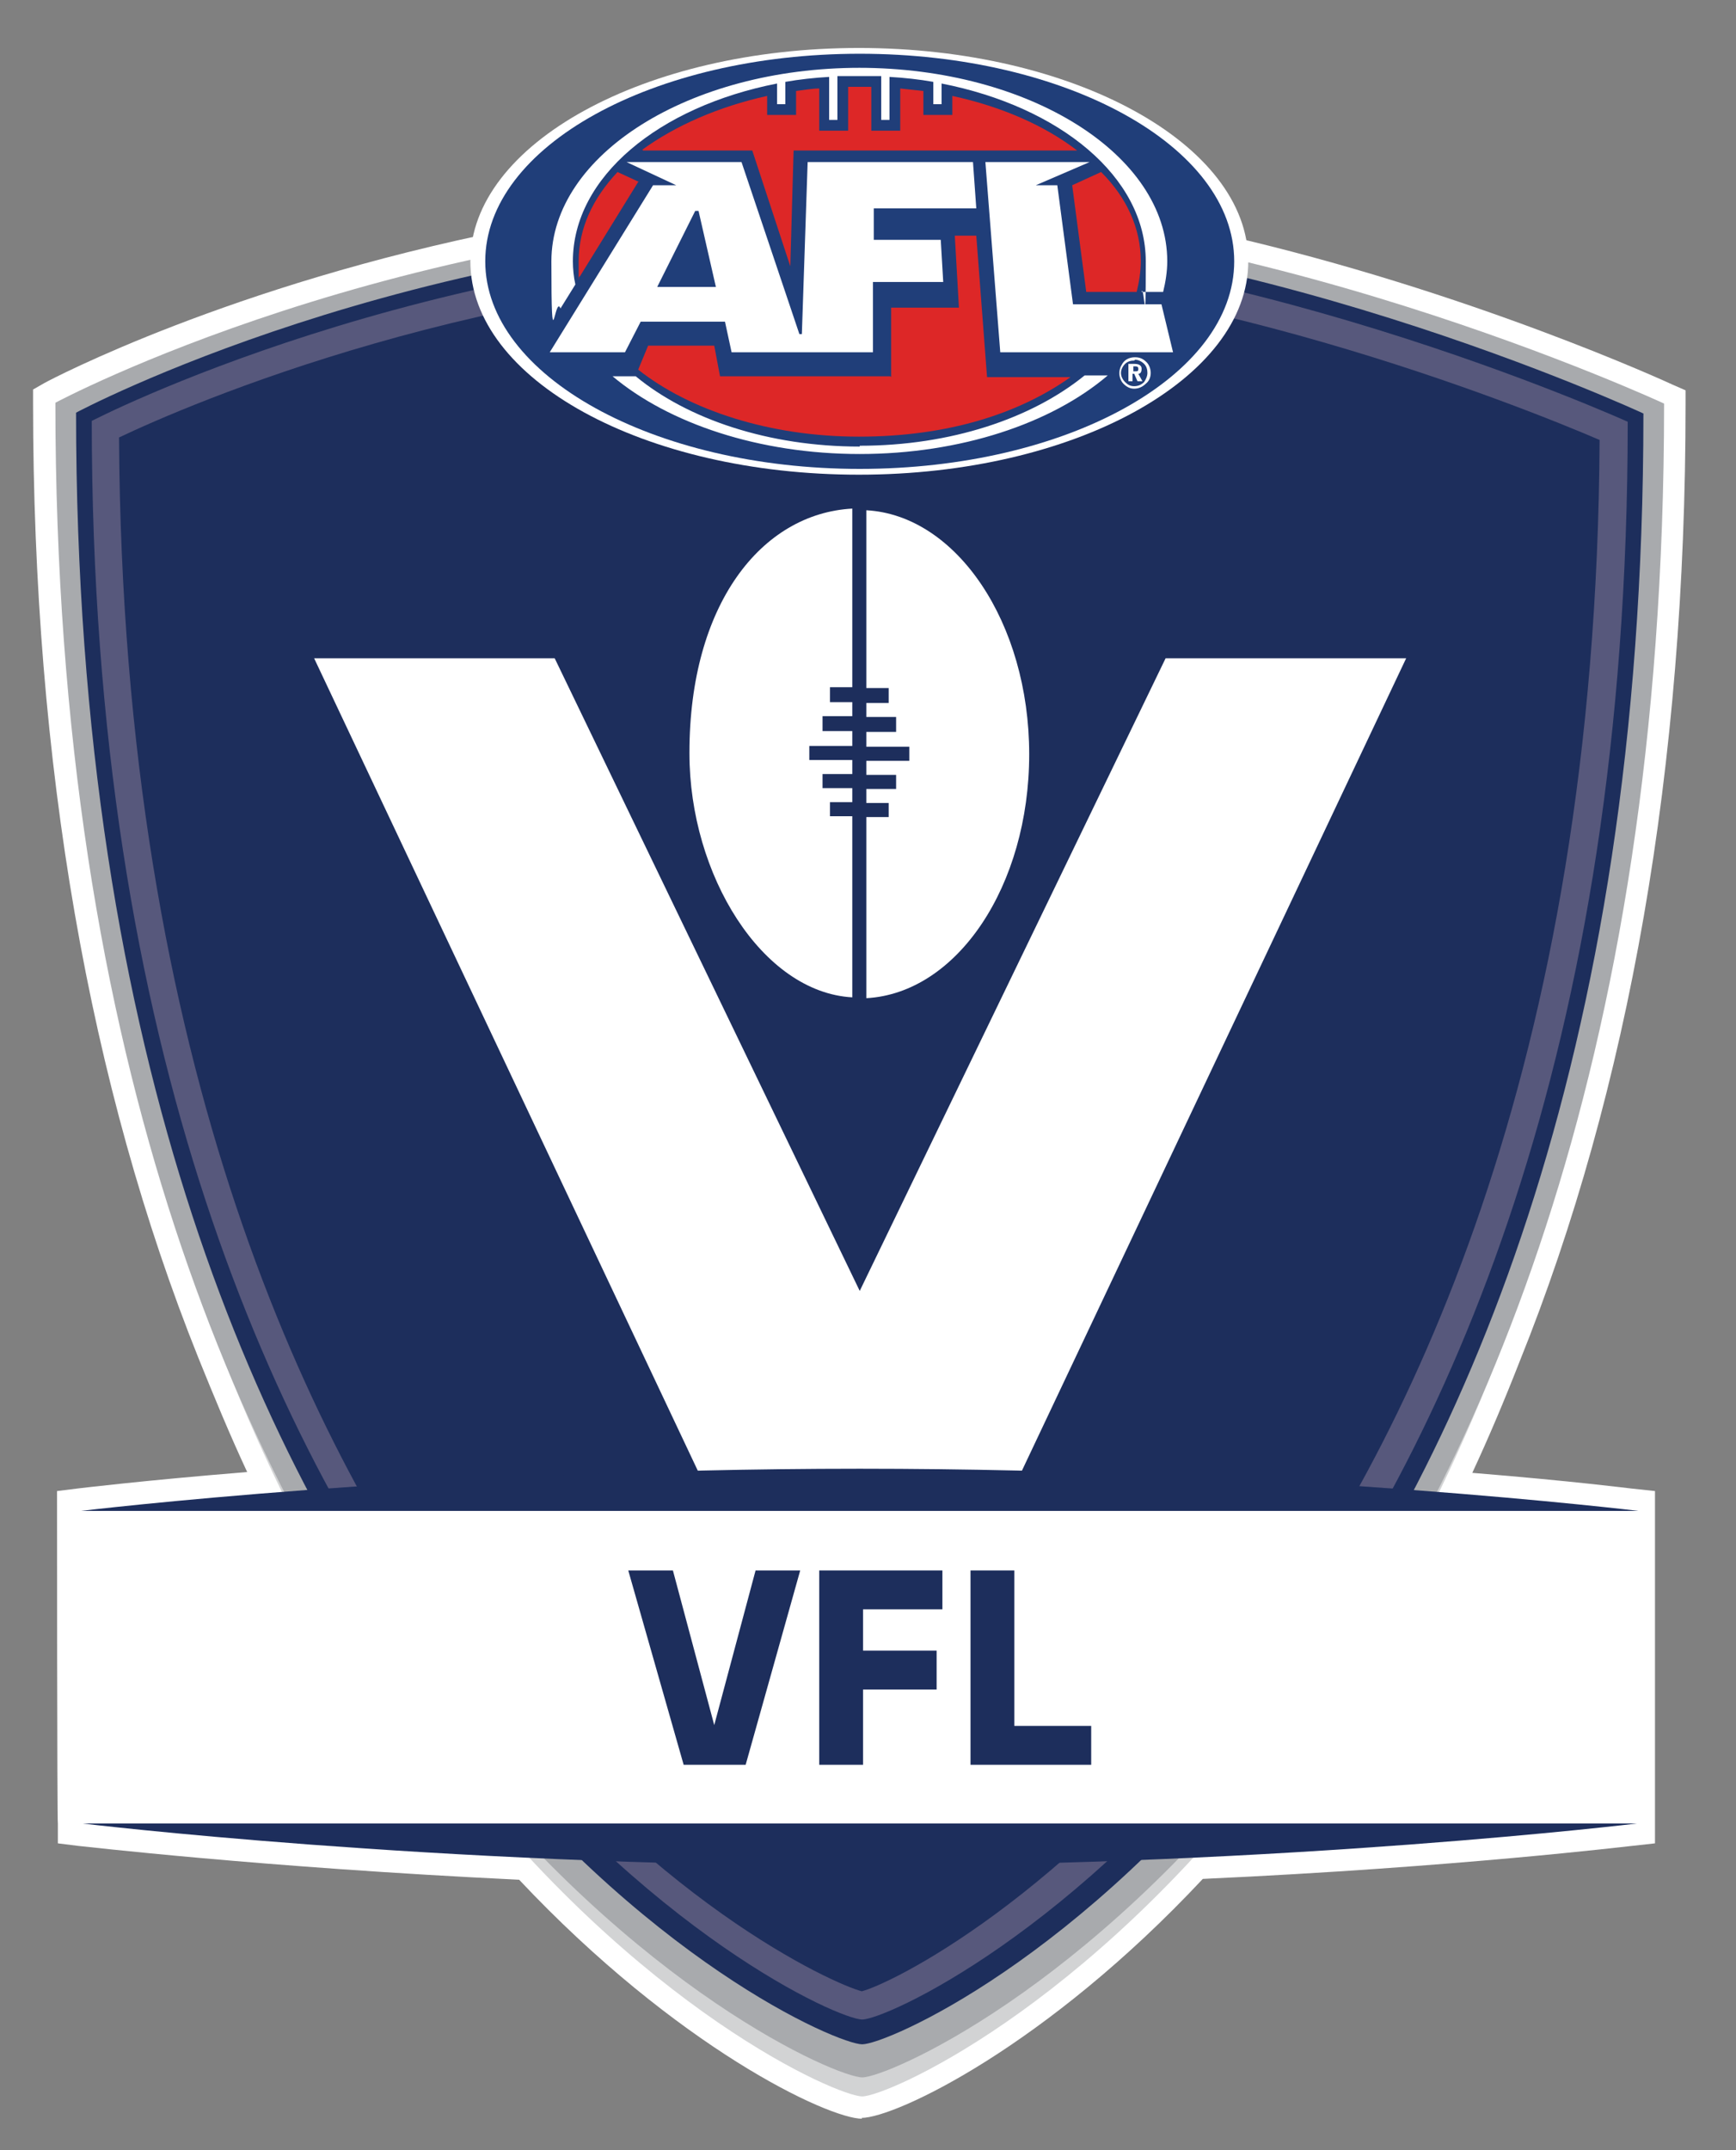<?xml version="1.0" encoding="UTF-8"?>
<svg id="Layer_1" xmlns="http://www.w3.org/2000/svg" version="1.1" viewBox="0 0 210 260">
  <rect x="0" y="0" width="210" height="260" fill="#808080" stroke="none"/>
  <!-- Generator: Adobe Illustrator 29.4.0, SVG Export Plug-In . SVG Version: 2.1.0 Build 152)  -->
  <defs>
    <style>
      .st0 {
        fill: #57587c;
      }

      .st1 {
        fill: #1d2e5c;
      }

      .st2 {
        fill: #a8aaad;
      }

      .st3, .st4 {
        fill: #fff;
      }

      .st4 {
        fill-rule: evenodd;
      }

      .st5 {
        fill: #d2d3d4;
      }

      .st6 {
        fill: #dd2727;
      }

      .st7 {
        fill: #203e79;
      }
    </style>
  </defs>
  <path class="st3" d="M104.3,256.2c-4.1,0-22.4-8.6-41.5-28.9-31.3-1.5-53.2-4.1-53.4-4.1l-2.4-.3v-2.4c-.1,0-.1-40.2-.1-40.2l2.4-.3c0,0,8.2-1,20.6-2-2.1-4.5-4-9.1-5.9-13.8C10.8,131.3,4,92.4,4,48.7v-1.6l1.4-.8c.9-.5,22.4-11.8,55.9-18.5.2,0,19.6-3.4,43.5-3.4s42.5,3.8,43.2,4c29.8,6.8,54.1,18,54.3,18.1l1.6.7v1.7c0,43.8-6.8,82.8-20.1,115.8-1.8,4.6-3.7,9.1-5.7,13.4,12.3,1,19.2,1.9,19.3,1.9l2.8.3v42.6l-2.7.3c-.2,0-21.3,2.6-52,4-19,20.3-37.2,28.9-41.3,28.9"/>
  <path class="st5" d="M200.1,51.2s-50.1-23.8-96.1-23C47.7,29.1,7.9,51,7.9,51c0,161.1,90.6,202.5,96.4,202.5s95.8-41.4,95.8-202.3"/>
  <path class="st2" d="M201.3,48.8s-51.3-23.8-97.3-23C47.7,26.7,6.7,48.7,6.7,48.7c0,161.1,91.7,202.5,97.6,202.5s97-41.4,97-202.3"/>
  <path class="st1" d="M198.8,50s-50-23.2-94.8-22.4c-54.8.9-94.8,22.3-94.8,22.3,0,157,89.4,197.3,95.1,197.3s94.5-40.3,94.5-197.1"/>
  <path class="st0" d="M196.9,51s-49.5-22.4-92.9-21.7c-53.1.9-92.9,21.6-92.9,21.6,0,152,87.7,193.3,93.2,193.3,5.5,0,92.6-41.3,92.6-193.1"/>
  <path class="st1" d="M104.3,240.8c-3.3-.8-26.1-11-47.5-39.6C37.7,175.5,14.8,129,14.4,52.9c8.2-3.9,44.2-19.6,89.6-20.3.7,0,1.3,0,2,0,36.9,0,78.2,16.6,87.5,20.6-.4,76-23.5,122.4-43,148-21.7,28.6-43,38.8-46.3,39.6"/>
  <path class="st1" d="M10,220.5s42.1,5.1,94,5.1,94-5.1,94-5.1H10Z"/>
  <path class="st3" d="M104,219.3l66.1-139.7h-29.1l-37,76.5-36.9-76.5h-29.1l66,139.7Z"/>
  <path class="st3" d="M83.4,91.1c0,14.7,8.8,28.9,19.7,29.5v-21.9h-2.7v-1.7h2.7v-1.7h-3.6v-1.7h3.6v-1.7h-5.2v-1.7h5.2v-1.8h-3.6v-1.8h3.6v-1.7h-2.7v-1.8h2.7v-21.6c-11,.6-19.7,11.6-19.7,29.5"/>
  <path class="st3" d="M104.8,61.6v21.6h2.7v1.8h-2.7v1.7h3.6v1.8h-3.6v1.8h5.2v1.7h-5.2v1.7h3.6v1.7h-3.6v1.7s2.7,0,2.7,0v1.7h-2.7v21.9c11-.6,19.7-13.6,19.7-29.5s-8.8-28.9-19.7-29.5"/>
  <path class="st4" d="M10,182.7h188v37.8H10v-37.8Z"/>
  <g>
    <path class="st1" d="M198.2,182.7s-42.2-5.1-94.2-5.1-94.2,5.1-94.2,5.1h188.3Z"/>
    <path class="st3" d="M56.9,31.6c0-14.2,21.1-25.8,47-25.8s47.1,11.6,47.1,25.8-21.1,25.8-47.1,25.8-47-11.5-47-25.8"/>
    <path class="st7" d="M58.7,31.6c0-13.9,20.3-25.1,45.3-25.1s45.3,11.2,45.3,25.1-20.3,25.1-45.3,25.1-45.3-11.3-45.3-25.1"/>
    <path class="st6" d="M107.7,45.5h-20.6l-.7-3.7h-8l-1.2,2.9c6.2,4.9,15.9,8.1,26.7,8.1s19.4-2.8,25.6-7.2h-10.1l-1.3-17.1h-2.6l.5,8.7h-8.2v8.4"/>
    <path class="st6" d="M77.8,18.2h13.2l4.6,14,.4-14h34.3c-3.9-3-9.1-5.3-15.1-6.6v2.3h-3.5v-2.9c-.9-.1-1.9-.2-2.8-.3v5.1h-3.5v-5.3c-.5,0-.9,0-1.4,0s-.9,0-1.4,0v5.3h-3.5v-5.1c-.9,0-1.9.2-2.8.3v2.9h-3.5v-2.3c-5.9,1.3-11.1,3.6-15.1,6.5"/>
    <path class="st6" d="M129.7,22.4l1.7,12.9h6.1c.3-1.2.5-2.5.5-3.7,0-4-1.7-7.7-4.8-10.8l-3.5,1.6Z"/>
    <path class="st6" d="M77.3,22l-2.6-1.2c-3,3.2-4.7,6.8-4.7,10.8s0,1.3.1,1.9l7.1-11.5Z"/>
    <path class="st3" d="M141.9,42.6h-20.9l-1.8-23h12.6l-6.5,2.8h2.6l1.9,14.4h10.7l1.4,5.8ZM113.8,29l.3,5.1h-8.5v8.5h-17.1l-.8-3.7h-10.2l-1.9,3.7h-9.1l12.5-20.2h2.8l-6-2.8h13.9l7,20.8h.3l.7-20.8h20l.4,5.6h-12.4v3.8h8.2Z"/>
    <path class="st7" d="M84.6,25.5h-.5l-4.6,9.2h7.1l-2.1-9.2Z"/>
    <path class="st3" d="M104,8.2c-20.6,0-37.3,10.5-37.3,23.4s.4,3.9,1.1,5.7l1.8-2.9c-.2-.9-.3-1.9-.3-2.8,0-10.2,10.4-18.7,24.7-21.5v2.5h1v-2.7c1.7-.3,3.5-.5,5.3-.6v5.2h1v-5.3c.9,0,1.8,0,2.6,0s1.8,0,2.7,0v5.3h1v-5.2c1.8.1,3.6.3,5.3.6v2.7h1v-2.5c14.3,2.8,24.7,11.3,24.7,21.5s-.2,2.5-.5,3.7h2.6c.3-1.2.5-2.5.5-3.7,0-12.9-16.7-23.4-37.3-23.4"/>
    <path class="st3" d="M104,54c-11,0-20.8-3.3-27.1-8.5h-2.8c6.8,5.7,17.7,9.4,29.9,9.4s23.2-3.7,30-9.5h-2.8c-6.4,5.2-16.2,8.5-27.2,8.5"/>
    <path class="st3" d="M137.3,43.5c.4,0,.8.2,1.1.5.3.3.4.7.4,1.1s-.2.8-.4,1.1c-.3.3-.7.5-1.2.5s-.8-.2-1.1-.5c-.3-.3-.5-.7-.5-1.1s.2-.8.5-1.1c.3-.3.7-.4,1.1-.4M137.3,43.2c-.7,0-1.3.3-1.6.9-.2.3-.3.7-.3,1,0,.5.2,1,.5,1.3.4.4.8.6,1.3.6s1-.2,1.4-.6c.4-.3.6-.8.6-1.3s-.2-1-.5-1.3c-.4-.4-.8-.6-1.4-.6ZM136.5,44v2.1h.5v-.9h.2l.4.9h.6l-.5-.9c.3,0,.4-.3.4-.6,0-.4-.3-.6-.9-.6h-.8ZM137,44.3h.2c.3,0,.5,0,.5.3s-.1.3-.4.3h-.2v-.6Z"/>
    <path class="st1" d="M90.2,213.4h-7.5l-6.7-23.5h5.4l5,18.7,5-18.7h5.4l-6.6,23.5Z"/>
    <path class="st1" d="M99.1,213.4v-23.5h14.9v4.7h-9.6v5h8.9v4.7h-8.9v9.1h-5.3Z"/>
    <path class="st1" d="M117.4,213.4v-23.5h5.3v18.8h9.3v4.7h-14.6Z"/>
  </g>
</svg>